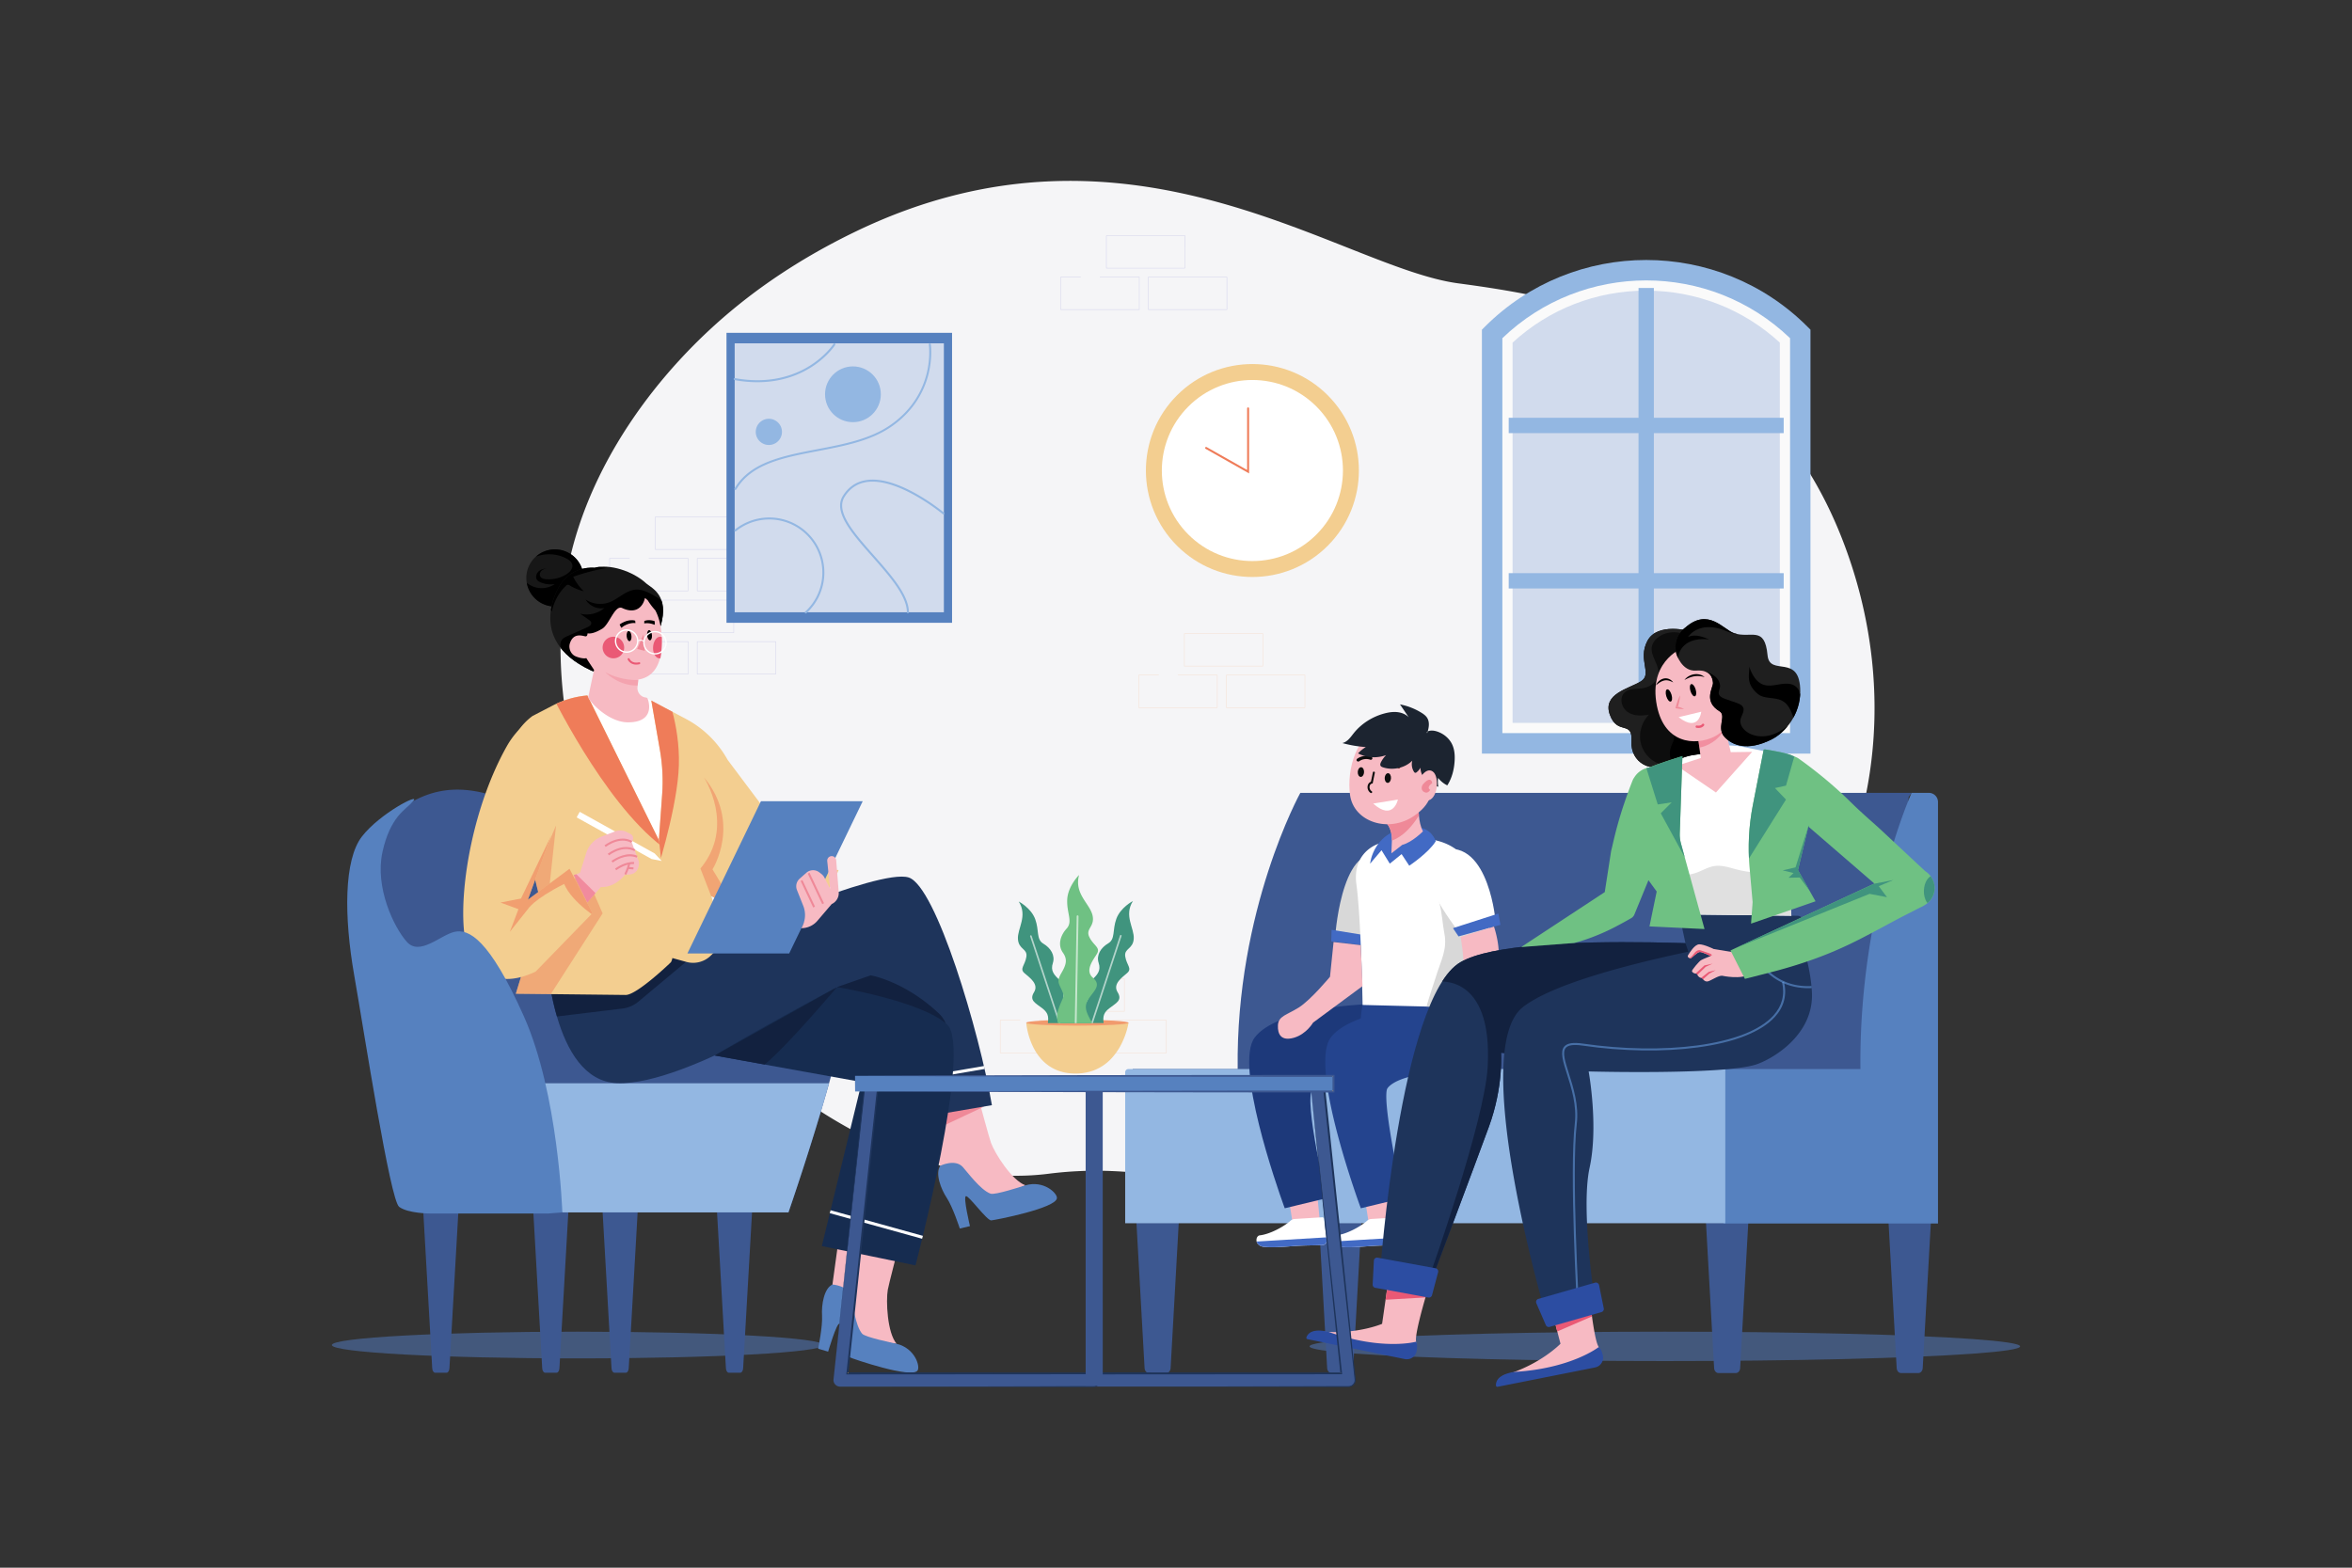 <?xml version="1.0" encoding="utf-8"?>
<svg xmlns="http://www.w3.org/2000/svg" viewBox="0 0 4680 3120">
  <rect x="0" y="0" width="4680" height="3120" fill="#333333" stroke="none"/>
  <defs>
    <clipPath id="a">
      <path d="M1012.77,1538.23l65.9,268.75-52.26,170.76,218.54,2.44c22.26.25,89.84-64.75,90.12-65.23,17.86-30.2-17.92-230.51-17.92-230.51l-148.4-300.37h0a185.4,185.4,0,0,0-68.89,20l-40.1,20.77A118.23,118.23,0,0,0,1012.77,1538.23Z" fill="none"/>
    </clipPath>
    <clipPath id="b">
      <path d="M1323.79,1409.06l40.92,21.69a204.57,204.57,0,0,1,83.13,81.63l107,142.69,91.61-114,86.63,36-64.45,154.51a251.3,251.3,0,0,1-41,67.12c-18.63,21.69-34.28,32.52-54.08,37.67-26.34,6.84-54.37,2-77.63-12.12l-80.46-40.71,26.53,90.61-27.32,27.33a50.26,50.26,0,0,1-48.93,12.91l-29.91-8.26L1311.15,1670l6.42-89.13a361,361,0,0,0-4.4-87.78l-17.17-98.8Z" fill="none"/>
    </clipPath>
    <clipPath id="c">
      <path d="M1048.72,1137.68a56.89,56.89,0,1,0,53.3-44.31A56.92,56.92,0,0,0,1048.72,1137.68Z" fill="none"/>
    </clipPath>
    <clipPath id="d">
      <path d="M1314.69,1245.36c17.11-60.2-17.07-74.51-28.64-84.06-27-25.19-74-39.49-103.11-31.28,0,0-41.63-5.49-67.84,33.12-4.16,6.13-73.9,116.62,73.16,176.47Z" fill="none"/>
    </clipPath>
    <clipPath id="e">
      <path d="M1092.41,1411l25,195.21-67.13,184.51,82.92-61.68,45.74,88.16-113.15,116.41c-100,47.64-138.31-31-142.9-84.45-7.8-90.78,20.21-248,85.33-363.81A171,171,0,0,1,1092.41,1411Z" fill="none"/>
    </clipPath>
    <clipPath id="f">
      <path d="M3572.65,1888.7s-545.66-44.16-666.58,26.22-160.15,620.25-160.15,620.25l101.61,15.25s86-228.54,115.16-308.18,24.18-147,24.18-147,390.44,45.34,518.07,9.86S3572.65,1888.7,3572.65,1888.7Z" fill="none"/>
    </clipPath>
    <clipPath id="g">
      <path d="M3577.61,1854.45l8.78-13.49a11.89,11.89,0,0,0-9.82-18.37l-220.4-2.81a11.89,11.89,0,0,0-11.48,15.49l9,41.76,5.73,17h0c-126.5,26.87-271.82,65.54-329.09,110.23-110.31,86.07,46.9,617.43,46.9,617.43l96.46-30.79s-28.83-184-10.73-266.88-1.87-191.63-1.87-191.63,262.14,7.08,331-13.18c29.12-8.57,118.39-56.7,113.21-145.73C3601.69,1911.44,3577.61,1854.45,3577.61,1854.45Z" fill="none"/>
    </clipPath>
    <clipPath id="h">
      <path d="M3471.9,1898.84l-61.71-10s-19.73-9.66-29.08-9.45-19.17,17-22.1,21.45,3.66,7,5.34,6.43,12.78-12.32,17.86-12.62,21.63,8.05,21.63,8.05-15.6,6.11-19.39,8.44-17.87,19-17.78,21.44,4,5.5,9.69,5.15c0,0,2.64,8.91,10.44,8.71,0,0,4.66,8.49,11.5,6.73s20.72-11.84,28.45-11.22c0,0,39,8.58,55.33-3.94Z" fill="none"/>
    </clipPath>
    <clipPath id="i">
      <path d="M3443.22,1891.66l28.71,56.54,28-7.11,21.07-5.38c41.63-10.63,82.62-23.59,122.22-40,.91-.4,1.9-.79,2.84-1.2,25.55-10.69,50.32-22.87,74.67-35.89l62.44-33.35,37.54-19.12a47.72,47.72,0,0,0,8.18-4.26c16.44-9.46,24-27.86,19.15-44.64-.12-.45-.24-.93-.39-1.38s-.4-1.09-.6-1.66-.51-1.24-.78-1.85c-.11-.23-.18-.47-.28-.67l-.89-1.92a38.61,38.61,0,0,0-14.3-16L3801,1706l-19-17.73-37.51-35c-10.18-9.5-20.7-18.65-31.11-28s-20.62-18.83-30.51-28.56l0,0a807.57,807.57,0,0,0-63.2-56.21c-13.47-10.77-27.4-21.45-41.58-31.41a38.57,38.57,0,0,0-5-2.49,42.66,42.66,0,0,0-6.28-2.44c-7.76-4.21-30.31-8.76-54.9-12.74l-2.5.35-21.49,110.08a448.26,448.26,0,0,0-6.59,125.41l6,68.15-3.12,42.79,128.32-44.44-35-62.09,20.75-86.68,131.36,113.46Z" fill="none"/>
    </clipPath>
    <clipPath id="j">
      <path d="M3362.92,1256.13s-65.07-18.55-85,19.5,11,65.77-13,80.45-76.85,24.66-61.62,66.48,45.55,10.14,43,52.51,39.63,66.73,80,43.43,60.39-13.17,93.77-25S3362.92,1256.13,3362.92,1256.13Z" fill="none"/>
    </clipPath>
    <clipPath id="k">
      <polygon fill="none" points="3375.31 1443.69 3384.26 1508.51 3336.57 1524.05 3414.4 1577.22 3486.38 1496.37 3443.89 1496.94 3424.09 1411.24 3375.31 1443.69"/>
    </clipPath>
    <clipPath id="l">
      <path d="M3353.28,1249.15s-26.23,16.77-17.67,52.06c0,0,10.55,35.59,39.21,33.4s32.77,14.15,33.66,24.24c.82,9.28-20.16,36.66,13,56.73,15,9.07-7.7,33.55,11.09,52.3,15,15,43.57,27.91,92,4,29-14.33,57.35-50.93,57.57-95.1.4-78.45-60.93-28.84-65-72.59-5.62-60.46-33.25-32.46-66.95-44.09C3429,1252.79,3399,1208.6,3353.28,1249.15Z" fill="none"/>
    </clipPath>
    <clipPath id="m">
      <path d="M3032.08,1877.66l161.08-102.18c7-45.07,12.65-81.77,12.65-81.77v0c1.16-4.65,2.29-9.31,3.36-14v0a803.28,803.28,0,0,1,22.42-80c5.4-16,11.19-32.15,17.53-47.82a32.69,32.69,0,0,1,2.79-4.63,42.61,42.61,0,0,1,29.65-19.75c18.48-7.48,44.7-16,66.09-22.73l-5.25,153.82a67.46,67.46,0,0,0,2.38,20.24L3391.66,1849l-109.54-5.28,14.36-69.43-16.38-22.52-25.48,74.69a60.59,60.59,0,0,1-29.11,34c-44.88,23.64-144.86,75.89-144.86,75.89Z" fill="none"/>
    </clipPath>
  </defs>
  <g data-name="9">
    <rect data-name="9" fill="#fff" height="3120" opacity="0" width="4680"/>
    <path d="M2901.79,563.94c-233.74-31.13-649.35-366.7-1196.52-104.43-83.41,40-162.78,88.52-234.81,146.38-164.46,132-304.81,325.89-342.62,536q-4.24,23.67-7,47.66c-36.48,312.55,111.67,654.78,328.33,873.31C1608,2223.13,1849.79,2366,2086.19,2336c357.2-45.29,507.73,189.4,1062.17-81.69,86.45-42.25,162.36-90.2,228.38-142.54a1035.09,1035.09,0,0,0,97.89-88.13c270.68-276.84,312.24-643.06,189.89-953.5C3503.67,661.84,3135.54,595.06,2901.79,563.94Z" fill="#f5f5f7"/>
    <g opacity=".3">
      <path d="M1460.06,1028.34H1303.85a.5.5,0,0,0-.5.5v64.61a.5.5,0,0,0,.5.5h156.21a.5.5,0,0,0,.5-.5v-64.61A.5.5,0,0,0,1460.06,1028.34Zm-.5,64.61H1304.35v-63.61h155.21Z" fill="#8888d3"/>
      <path d="M1543.62,1110.9H1387.4a.51.51,0,0,0-.5.5V1176a.5.5,0,0,0,.5.5h156.22a.5.5,0,0,0,.5-.5V1111.4A.5.5,0,0,0,1543.62,1110.9Zm-.5,64.62H1387.9V1111.9h155.22Z" fill="#8888d3"/>
      <path d="M1369.24,1110.9h-78a.5.5,0,0,0-.5.5.5.5,0,0,0,.5.5h77.55v63.62H1213.52V1111.9h38.87a.5.5,0,0,0,.5-.5.5.5,0,0,0-.5-.5H1213a.5.5,0,0,0-.5.5V1176a.5.5,0,0,0,.5.5h156.22a.5.5,0,0,0,.5-.5V1111.4A.5.5,0,0,0,1369.24,1110.9Z" fill="#8888d3"/>
    </g>
    <g opacity=".3">
      <path d="M2237.29,1947.54H2081.08a.5.5,0,0,0-.5.5v64.62a.5.5,0,0,0,.5.5h156.21a.5.5,0,0,0,.5-.5V1948A.5.5,0,0,0,2237.29,1947.54Zm-.5,64.62H2081.58v-63.62h155.21Z" fill="#f4b082"/>
      <path d="M2320.85,2030.11H2164.63a.5.5,0,0,0-.5.5v64.62a.51.51,0,0,0,.5.5h156.22a.5.5,0,0,0,.5-.5v-64.62A.5.5,0,0,0,2320.85,2030.11Zm-.5,64.62H2165.13v-63.62h155.22Z" fill="#f4b082"/>
      <path d="M2146.47,2030.11h-78a.5.5,0,0,0-.5.5.5.5,0,0,0,.5.5H2146v63.62H1990.75v-63.62h38.87a.51.51,0,0,0,.5-.5.5.5,0,0,0-.5-.5h-39.37a.5.5,0,0,0-.5.5v64.62a.5.5,0,0,0,.5.5h156.22a.5.5,0,0,0,.5-.5v-64.62A.5.5,0,0,0,2146.47,2030.11Z" fill="#f4b082"/>
    </g>
    <g opacity=".3">
      <path d="M2512.94,1260.56H2356.72a.5.5,0,0,0-.5.5v64.62a.5.5,0,0,0,.5.5h156.22a.5.5,0,0,0,.5-.5v-64.62A.5.5,0,0,0,2512.94,1260.56Zm-.5,64.62H2357.22v-63.62h155.22Z" fill="#f4b082"/>
      <path d="M2596.5,1343.13H2440.28a.5.5,0,0,0-.5.5v64.62a.51.51,0,0,0,.5.5H2596.5a.5.5,0,0,0,.5-.5v-64.62A.5.5,0,0,0,2596.5,1343.13Zm-.5,64.62H2440.78v-63.62H2596Z" fill="#f4b082"/>
      <path d="M2422.12,1343.13h-78.06a.5.5,0,0,0-.5.5.51.51,0,0,0,.5.5h77.56v63.62H2266.4v-63.62h38.87a.51.51,0,0,0,.5-.5.5.5,0,0,0-.5-.5H2265.9a.5.5,0,0,0-.5.5v64.62a.5.5,0,0,0,.5.5h156.22a.51.51,0,0,0,.5-.5v-64.62A.5.5,0,0,0,2422.12,1343.13Z" fill="#f4b082"/>
    </g>
    <g opacity=".3">
      <path d="M1460.06,1193.86H1303.85a.5.5,0,0,0-.5.5V1259a.5.5,0,0,0,.5.5h156.21a.5.5,0,0,0,.5-.5v-64.61A.5.5,0,0,0,1460.06,1193.86Zm-.5,64.61H1304.35v-63.61h155.21Z" fill="#8888d3"/>
      <path d="M1543.62,1276.42H1387.4a.51.51,0,0,0-.5.5v64.62a.5.5,0,0,0,.5.5h156.22a.5.5,0,0,0,.5-.5v-64.62A.5.5,0,0,0,1543.62,1276.42Zm-.5,64.62H1387.9v-63.62h155.22Z" fill="#8888d3"/>
      <path d="M1369.24,1276.42H1213a.5.5,0,0,0-.5.5v64.62a.5.5,0,0,0,.5.5h54.46a.5.5,0,0,0,.5-.5.51.51,0,0,0-.5-.5h-54v-63.62h155.22V1341h-75.4a.5.5,0,0,0-.5.5.5.5,0,0,0,.5.5h75.9a.5.5,0,0,0,.5-.5v-64.62A.5.5,0,0,0,1369.24,1276.42Z" fill="#8888d3"/>
    </g>
    <g opacity=".3">
      <path d="M2357.76,468.47H2201.54a.5.5,0,0,0-.5.5v64.62a.5.5,0,0,0,.5.5h156.22a.5.5,0,0,0,.5-.5V469A.5.5,0,0,0,2357.76,468.47Zm-.5,64.62H2202V469.47h155.22Z" fill="#8888d3"/>
      <path d="M2441.32,551H2285.1a.5.5,0,0,0-.5.5v64.62a.5.5,0,0,0,.5.5h156.22a.5.5,0,0,0,.5-.5V551.54A.5.5,0,0,0,2441.32,551Zm-.5,64.62H2285.6V552h155.22Z" fill="#8888d3"/>
      <path d="M2266.93,551h-78a.5.5,0,0,0,0,1h77.55v63.62H2111.22V552h38.86a.5.5,0,0,0,0-1h-39.36a.5.5,0,0,0-.5.5v64.62a.5.5,0,0,0,.5.5h156.21a.5.5,0,0,0,.5-.5V551.54A.5.5,0,0,0,2266.93,551Z" fill="#8888d3"/>
    </g>
    <g opacity=".3">
      <path d="M3070.63,1800.94H2914.41a.5.5,0,0,0-.5.5v64.61a.5.5,0,0,0,.5.5h156.22a.5.5,0,0,0,.5-.5v-64.61A.5.5,0,0,0,3070.63,1800.94Zm-.5,64.61H2914.91v-63.61h155.22Z" fill="#f4b082"/>
      <path d="M3154.19,1883.5H2998a.5.5,0,0,0-.5.5v64.62a.5.5,0,0,0,.5.5h156.22a.5.5,0,0,0,.5-.5V1884A.51.51,0,0,0,3154.19,1883.5Zm-.5,64.62H2998.47V1884.5h155.22Z" fill="#f4b082"/>
      <path d="M2979.8,1883.5h-78.05a.5.5,0,0,0-.5.5.5.5,0,0,0,.5.5h77.55v63.62H2824.09V1884.5H2863a.5.5,0,0,0,.5-.5.5.5,0,0,0-.5-.5h-39.36a.5.5,0,0,0-.5.5v64.62a.5.5,0,0,0,.5.5H2979.8a.5.5,0,0,0,.5-.5V1884A.5.5,0,0,0,2979.8,1883.5Z" fill="#f4b082"/>
    </g>
    <circle cx="2492.01" cy="936.42" fill="#f3ce90" r="211.91" transform="rotate(-45 2492.01 936.426)"/>
    <circle cx="2492.01" cy="936.42" fill="#fff" r="180.18" transform="rotate(-45 2492.01 936.426)"/>
    <path d="M2483.51,810.82a2,2,0,0,0-2,2V935.35L2401,889.8a2,2,0,1,0-2,3.48l86.45,48.93V812.82A2,2,0,0,0,2483.51,810.82Z" fill="#ef7c59"/>
    <polygon fill="#d1dbed" points="3186.8 537.75 2969.06 664.42 2969.06 1479.41 3575.93 1479.41 3575.93 658.42 3354.57 537.75 3186.8 537.75"/>
    <path d="M3275.61,537.75h0c-112.68,0-219.34,42.86-300.31,120.67l-6.24,6v815h613.11v-815l-6.24-6C3495,580.6,3388.3,537.75,3275.61,537.75Zm265.89,901H3009.73V681.87c72.55-66.78,166.63-103.45,265.88-103.45S3469,615.09,3541.5,681.87Z" fill="#fafafa"/>
    <polygon fill="#93b7e2" points="3290.87 573.15 3260.36 573.15 3260.36 831.49 3002.02 831.49 3002.02 861.99 3260.36 861.99 3260.36 1140.67 3002.02 1140.67 3002.02 1171.17 3260.36 1171.17 3260.36 1443.63 3290.87 1443.63 3290.87 1171.17 3549.2 1171.17 3549.2 1140.67 3290.87 1140.67 3290.87 861.99 3549.2 861.99 3549.2 831.49 3290.87 831.49 3290.87 573.15"/>
    <path d="M2954.68,650.16l-6,6v843.63h653.79V656.12l-6-6C3419.58,473.21,3131.64,473.21,2954.68,650.16Zm607.16,808.91H2989.39v-786c159.55-153.33,412.89-153.33,572.45,0Z" fill="#93b7e2"/>
    <ellipse cx="1149.37" cy="2676.88" fill="#43587c" rx="489.01" ry="26.58"/>
    <ellipse cx="3312.7" cy="2679.54" fill="#43587c" rx="706.94" ry="29.23"/>
    <rect fill="#5681bf" height="577.1" width="448.82" x="1445.58" y="662.38"/>
    <rect fill="#d1dbed" height="535.24" width="416.27" x="1461.86" y="683.31"/>
    <path d="M1849.87,683.53a2,2,0,0,0-1.68,2.28c0,.24,3.63,24.92-4.21,57-7.22,29.53-25.91,71.56-74,104.16-40.17,27.26-92.71,37.3-143.53,47-68.73,13.14-133.64,25.54-164.76,78a2,2,0,1,0,3.44,2c30.2-51,94.26-63.2,162.07-76.16,51.22-9.79,104.18-19.91,145-47.63,49.16-33.36,68.27-76.43,75.64-106.68,8-32.8,4.39-57.34,4.24-58.37A2,2,0,0,0,1849.87,683.53Z" fill="#93b7e2"/>
    <path d="M1825.32,984c-40.75-23.27-75.17-32.83-102.33-28.42-19.59,3.17-35.07,13.77-46,31.5-19.74,31.95,18.48,75.24,59,121.06,33.69,38.16,68.53,77.61,68.53,110.34a2,2,0,0,0,4,0c0-34.24-35.35-74.27-69.53-113-39.46-44.68-76.73-86.88-58.55-116.31,10.31-16.69,24.86-26.67,43.25-29.66,62.73-10.17,151.28,63,152.17,63.77a2,2,0,0,0,2.56-3.07A410.6,410.6,0,0,0,1825.32,984Z" fill="#93b7e2"/>
    <path d="M1661.25,683.82a2,2,0,0,0-2.76.6c-.15.24-15.26,23.4-46.88,43.32-29.23,18.41-78.89,37.65-149.48,24.73a2,2,0,0,0-.72,3.94,253.52,253.52,0,0,0,45.64,4.27c48.12,0,83.63-15,106.69-29.56,32.37-20.39,47.49-43.56,48.12-44.53A2,2,0,0,0,1661.25,683.82Z" fill="#93b7e2"/>
    <circle cx="1697.16" cy="784.71" fill="#93b7e2" r="55.49"/>
    <path d="M1529.87,833.47a26.06,26.06,0,1,0,26.06,26.06A26.06,26.06,0,0,0,1529.87,833.47Z" fill="#93b7e2"/>
    <path d="M1530.71,1029.87a109.83,109.83,0,0,0-68.68,24.18,2,2,0,1,0,2.51,3.11A105.61,105.61,0,0,1,1602,1217.39a2,2,0,0,0,1.36,3.48,2,2,0,0,0,1.35-.53,109.61,109.61,0,0,0-74-190.47Z" fill="#93b7e2"/>
    <path d="M2587.38,1577.94s-128.69,232.68-124.66,549.67H2253.88l7.06,299.45,390.78,8V2129.4H3749.5L3797.86,1586l5.82-8H2587.38Z" fill="#3d5891"/>
    <path d="M3410.74,2722.68c.24,5.62,4.1,10,8.78,10h34.25c4.68,0,8.53-4.39,8.78-10l16.54-295.62H3394.2Z" fill="#3d5891"/>
    <path d="M2277.48,2722.68c.25,5.62,4.1,10,8.78,10h34.26c4.67,0,8.53-4.39,8.77-10l16.54-295.62h-84.89Z" fill="#3d5891"/>
    <path d="M3774,2722.68c.25,5.62,4.1,10,8.78,10h34.26c4.67,0,8.53-4.39,8.77-10l16.55-295.62h-84.9Z" fill="#3d5891"/>
    <path d="M2640.76,2722.68c.24,5.62,4.1,10,8.77,10h34.26c4.67,0,8.53-4.39,8.78-10l16.54-295.62h-84.9Z" fill="#3d5891"/>
    <path d="M3838.25,1577.94h-34.57s-105.07,232.68-101.78,549.67H3429.38V2435h426.84V1596.39A18.22,18.22,0,0,0,3838.25,1577.94Z" fill="#5681bf"/>
    <path d="M2238.87,2134v300.45H3433V2127.61H2245.29A6.42,6.42,0,0,0,2238.87,2134Z" fill="#93b7e2"/>
    <path d="M1078.86,2722.72c.16,5.2,2.72,9.28,5.81,9.28h22.69c3.1,0,5.65-4.08,5.81-9.28l18-315.59h-70.27Z" fill="#3d5891"/>
    <path d="M860,2722.72c.16,5.2,2.71,9.28,5.81,9.28h22.69c3.09,0,5.65-4.08,5.81-9.28l18-315.59H842Z" fill="#3d5891"/>
    <path d="M1216.76,2722.72c.16,5.2,2.72,9.28,5.82,9.28h22.68c3.1,0,5.65-4.08,5.81-9.28l18-315.59h-70.28Z" fill="#3d5891"/>
    <path d="M1444.41,2722.72c.16,5.2,2.72,9.28,5.81,9.28h22.69c3.1,0,5.65-4.08,5.81-9.28l18-315.59h-70.28Z" fill="#3d5891"/>
    <path d="M1683.89,1830.35c-43.46-33.09-158.5,24.26-245.42,39.7s-104.84-2.2-163.63-55.14S1164.91,1676,1065.2,1620.8s-173.85-64-242.9-26.46c0,0-69,50.74-74.12,136.77s23,194.08,58.79,253.65c9.73,16.17,37.23,55.2,72.09,103.45,15.33,21.21,32.08,44.19,49.38,67.77,86.69,118.34,187.12,252.44,190.34,256.79l.11.11h450a.23.23,0,0,1,0-.09c1.39-4,45.69-132,80.75-256.81.35-1.19.67-2.4,1-3.59,5.79-20.75,11.73-42.36,17.44-64.18C1697.51,1975.61,1720.32,1858.08,1683.89,1830.35Z" fill="#3d5891"/>
    <path d="M1118.78,2412.77l.11.11h450a.23.23,0,0,1,0-.09c1.39-4,45.69-132,80.75-256.81H879.06C971,2256.64,1114.34,2408.07,1118.78,2412.77Z" fill="#93b7e2"/>
    <path d="M1182.16,1387.52c-208.1,50.7,78.49,447.58,78.49,447.58l90,2.79,14.8-168.16-66-271.88S1269.77,1366.17,1182.16,1387.52Z" fill="#fff"/>
    <path d="M1971.88,2274.41c-7.5-20.81-67.89-249.87-67.89-249.87l-135,42.37,102,253.11,77.55,77.44,91.92-38.45C2013.35,2349.34,1979.37,2295.21,1971.88,2274.41Z" fill="#f7bac3"/>
    <polygon fill="#ef8998" points="1847.35 2254.45 1958.68 2202.02 1827.12 2204.27 1847.35 2254.45"/>
    <path d="M2040.55,2359c-7.13,2.08-60.79,19.83-69.53,16.65-20.24-7.37-46.18-43.21-55.43-53.25-15.27-16.57-44.51-2.39-44.51-2.39-10.85,15,1,46.2,12.84,64.07s25.89,60.95,25.89,60.95l20.18-4.84s-13.92-58.14-8-59.57,41.86,49,50.45,48.18,128.87-24.1,130.62-44.29C2103.94,2374.49,2076.56,2348.5,2040.55,2359Z" fill="#5681bf"/>
    <path d="M1831.68,2316.3l-138.18-30.25-37.12,270.38,28.86,105.73,98.88,12.27c-18.81-21.9-21.42-85.76-17.59-107.54S1831.68,2316.3,1831.68,2316.3Z" fill="#f7bac3"/>
    <polygon fill="#ef8998" points="1669.59 2460.24 1794.13 2457.8 1679.47 2388.25 1669.59 2460.24"/>
    <path d="M1784.12,2674.43c-7.22-1.74-62.61-13-68.62-20.07-13.91-16.45-18.63-60.45-21.67-73.76-5-21.95-37.45-24.17-37.45-24.17-16.87,7.65-22.05,40.61-20.67,62s-7.79,65.75-7.79,65.75l19.92,5.83s16.78-57.39,22.64-55.67,12,63.29,19.87,66.86,123.82,43.08,135.37,26.43C1831.45,2719.34,1820.59,2683.19,1784.12,2674.43Z" fill="#5681bf"/>
    <path d="M1807.75,1746.25c-60-18-372.11,120-400.4,132.6-1.36.64-2.06.94-2.06.94s-30.5-31.12-43.2-55.43l-278,30.64s.67,87.4,24.09,168c19.62,67.45,55.15,130.1,119.62,132.68,141.41,5.71,437.7-191.17,437.7-191.17l132.44,265,175.77-30C1948.93,2054,1862.37,1762.59,1807.75,1746.25Z" fill="#1e345b"/>
    <path d="M1362.09,1824.36l-278,30.64s.67,87.4,24.09,168l130.22-15.78a61.5,61.5,0,0,0,32-13.86l136.92-114.46c-1.36.64-2.06.94-2.06.94S1374.79,1848.67,1362.09,1824.36Z" fill="#12213f"/>
    <path d="M1868.82,2017.62c-68.74-65.18-136.33-76.5-136.33-76.5l-67,23.34,132.43,265L1878.7,2084A54.86,54.86,0,0,0,1868.82,2017.62Z" fill="#12213f"/>
    <rect fill="#fff" height="6" transform="rotate(-9.67 1860.5 2141.382)" width="199.07" x="1760.81" y="2138.23"/>
    <path d="M1665.52,1964.46c-175,93.47-243.62,136.2-243.62,136.2l292.88,52.84-79.51,326.4,186.4,38.45s113.53-432.56,63-479.28S1665.52,1964.46,1665.52,1964.46Z" fill="#162c50"/>
    <path d="M1521.37,2118.61c44.52-36,144.15-154.15,144.15-154.15l-243.62,136.2Z" fill="#12213f"/>
    <rect fill="#fff" height="190.64" transform="rotate(-74.51 1743.683 2437.058)" width="6" x="1740.76" y="2341.76"/>
    <path d="M1168.75,1384.07h0a185.4,185.4,0,0,0-68.89,20l-40.1,20.77a118.23,118.23,0,0,0-47,113.36l65.9,268.75-52.26,170.76,218.53,2.44c22.27.25,89.85-64.75,90.13-65.23,17.86-30.2-17.92-230.51-17.92-230.51Z" fill="#f3ce90"/>
    <g clip-path="url(#a)">
      <path d="M1092.88,1372.47s106.21,222.14,224.27,312c111.6,84.9-109.37-328.91-109.37-328.91Z" fill="#ef7c59"/>
      <polygon fill="#ef7c59" opacity=".45" points="1092.88 1768.11 1106.4 1642.8 985.6 1927.76 977.79 2000.02 1072.06 2015.72 1199.09 1817.86 1165.34 1740.23 1092.88 1768.11"/>
    </g>
    <path d="M1595,1644.78l-40.08,10.29-107-142.69a204.57,204.57,0,0,0-83.13-81.63l-40.92-21.69L1296,1394.32l17.17,98.8a361,361,0,0,1,4.4,87.78l-6.42,89.13,24.72,236.11,29.91,8.26a50.26,50.26,0,0,0,48.93-12.91l27.32-27.33-26.53-90.61,80.46,40.71c23.26,14.16,51.29,19,77.63,12.12,19.8-5.15,35.45-16,54.08-37.67a251.3,251.3,0,0,0,41-67.12l-53.8-3.3Z" fill="#f3ce90"/>
    <g clip-path="url(#b)">
      <path d="M1400.51,1546.87s63.84,96.92-6.79,181.61l21.37,55,64.07,48.26-61.45-101.56S1476.32,1637.5,1400.51,1546.87Z" fill="#ef7c59" opacity=".49"/>
      <path d="M1260.69,1382.84l11.94,65.72,31.58,295.28s38.92-119.63,45.75-205-23.56-158.59-23.56-158.59Z" fill="#ef7c59"/>
    </g>
    <path d="M1102,1093.37a56.89,56.89,0,1,0,57.68,69.37A57,57,0,0,0,1102,1093.37Z" fill="#171717"/>
    <g clip-path="url(#c)">
      <path d="M1090.51,1131.27c1.7-.06,3.4-.08,5.08-.09C1093.91,1131.18,1092.21,1131.18,1090.51,1131.27Z" fill="#541d14"/>
      <path d="M1147.6,1091.77c-24.3-13.73-53.72-17.21-81.11-11.9l-14.75,35.57c22.1-15.07,52.79-16.44,76.15-3.39,4.74,2.64,9.5,6.29,10.76,11.57,1.86,7.83-4.8,15.09-11.64,19.35a66.45,66.45,0,0,1-40.45,9.75c-4.39-.37-9.3-1.55-11.49-5.38-2.64-4.61.39-10.8,5-13.45a23.06,23.06,0,0,1,10.44-2.62c-5.85.23-11.7,1-16.56,4.16-6.27,4-9.68,13.43-4.89,19.14a16.71,16.71,0,0,0,6.32,4.24,51.4,51.4,0,0,0,28.48,3.57,45.91,45.91,0,0,1-69.93-24c-5.12,10.57-3.39,23.58,2.46,33.76s15.31,17.85,25.48,23.72c35.18,20.35,81.23,20.38,116.44.06,4.29-2.48,8.49-5.29,11.57-9.18,6.36-8,6.82-19.3,5.15-29.41C1190.48,1129.84,1171.89,1105.49,1147.6,1091.77Z"/>
    </g>
    <path d="M1286.05,1161.3c-27-25.19-74-39.49-103.11-31.28,0,0-41.63-5.49-67.84,33.12-4.16,6.13-73.9,116.62,73.16,176.47l126.43-94.25C1331.8,1185.16,1297.62,1170.85,1286.05,1161.3Z" fill="#171717"/>
    <g clip-path="url(#d)">
      <path d="M1303,1186.27c-11.76-6.73-24.42-13.67-37.93-12.77-19.68,1.3-34.39,18.5-52.91,25.28a53,53,0,0,1-46.93-5.66c7.23,12.66,23,19.84,37.27,17a54.38,54.38,0,0,1-48.18,11.18l17,12c2.44,1.72,5.11,3.86,5.24,6.84.17,3.89-4,6.37-7.54,8l-39.66,17.68c-3.89,1.74-7.92,3.57-10.68,6.82-6.11,7.17-3.73,18.33,1.08,26.43,10,16.82,28.15,27.28,46.82,33.13a130.27,130.27,0,0,0,41.84,6.08c33.89-.83,66.28-16.28,92.13-38.21s45.75-50,63.07-79.16L1319.53,1200C1315.87,1193.76,1309.28,1189.87,1303,1186.27Z"/>
      <path d="M1154.77,1128.92l-24.36,4.74a55.31,55.31,0,0,0-32.32,83.58,97.61,97.61,0,0,1,27.68-51.06c1.16-1.12,2.49-2.28,4.09-2.36a7.4,7.4,0,0,1,3.89,1.42,102.16,102.16,0,0,0,27.9,11.48,101,101,0,0,1-21.09-28.91,425,425,0,0,1,67.61-17.6A202.76,202.76,0,0,0,1154.77,1128.92Z"/>
    </g>
    <path d="M1316.22,1261.34c-1.51-19.72-6.06-34.95-12.31-46.71a135.18,135.18,0,0,1-15.05-19.88,69.18,69.18,0,0,0-5.6-4.71c-3.37,16.8-17.76,33.13-45.13,20.09-14.73-7-25.64,32.72-39.79,41.11-13.36,8-22.5,10.33-29.11,9.24-.2,1-.41,2-.61,3.1a3.45,3.45,0,0,1-4.11,2.82c-8-1.74-23.83-6.54-30.55,13.94-3.38,10.35,2.35,21.88,11,25.68,6.73,3,16.86,5.35,21.71,3.75,2.43,4.12,15.37,23.4,15.37,23.4l-11.57,54.29c-1.07,4.33,37.61,50.11,79.11,50.13,47.8,0,44.47-32.18,39.28-46.64a4.27,4.27,0,0,0-3.6-2.79,18.72,18.72,0,0,1-16.77-20.71l1.66-14.94c11-2,34.18-7.88,43.14-42.57,2.81-10.84,4.2-24.57,3.38-42C1316.51,1265.79,1316.38,1263.61,1316.22,1261.34Z" fill="#f7bac3"/>
    <path d="M1225.94,1267.91a21.48,21.48,0,1,0,14.07,29.95A21.67,21.67,0,0,0,1225.94,1267.91Z" fill="#ea5975"/>
    <path d="M1300.61,1281.05c-3,11.08.16,23.48,7,27.73a8.73,8.73,0,0,0,6.5,1.2c2-10.88,3.06-24.62,2.84-42C1310.47,1265.22,1303.36,1270.73,1300.61,1281.05Z" fill="#ea5975"/>
    <path d="M1250.71,1255.87c-2.64.26-4.33,5-3.78,10.56s3.14,9.86,5.78,9.6,4.33-5,3.78-10.55S1253.34,1255.61,1250.71,1255.87Z"/>
    <path d="M1291.44,1254.13c-2.63.26-4.32,5-3.77,10.55s3.14,9.87,5.78,9.61,4.33-5,3.78-10.56S1294.08,1253.87,1291.44,1254.13Z"/>
    <path d="M1232.89,1242.88l3.22,6.6c14.73-11.85,28.29-9.36,28.29-9.36l-.55-4.88C1248.41,1230.83,1232.89,1242.88,1232.89,1242.88Z"/>
    <path d="M1282.08,1235.85l-.18,4.91s8.95-2.2,20.69,2.76a26,26,0,0,0-.06-7.38C1296.67,1234.29,1289.26,1233.2,1282.08,1235.85Z"/>
    <polygon fill="#ef8998" points="1267.89 1291.57 1282.97 1295.33 1280.22 1262.9 1267.89 1291.57"/>
    <path d="M1271.5,1318.06c-14.32,3.22-18.6-6.51-18.79-7a2,2,0,0,0-3.7,1.51,16.71,16.71,0,0,0,5.06,6.28,19.1,19.1,0,0,0,11.94,3.82,29.27,29.27,0,0,0,6.37-.75,2,2,0,0,0-.88-3.91Z" fill="#ea5975"/>
    <path d="M1248.5,1252.47a23.37,23.37,0,1,0,21.73,24.9A23.4,23.4,0,0,0,1248.5,1252.47Zm19.09,24.72a20.72,20.72,0,1,1-19.27-22.08A20.74,20.74,0,0,1,1267.59,1277.19Z" fill="#fff"/>
    <path d="M1304.94,1255.86a23.37,23.37,0,1,0,21.73,24.9A23.4,23.4,0,0,0,1304.94,1255.86Zm19.09,24.73a20.72,20.72,0,1,1-19.27-22.08A20.74,20.74,0,0,1,1324,1280.59Z" fill="#fff"/>
    <path d="M1281.91,1275.63a11.52,11.52,0,0,0-12.05-1.41c-1.16.53-.28,2.31.89,1.78a9.54,9.54,0,0,1,10,1.27C1281.8,1278.07,1282.91,1276.42,1281.91,1275.63Z" fill="#fff"/>
    <path d="M1204,1337.57c23.69,22,47.28,27.08,64.8,26.73l1.23-11A132.77,132.77,0,0,1,1204,1337.57Z" fill="#ef8998" opacity=".48"/>
    <polygon fill="#5681bf" points="1367.83 1897.53 1570.33 1897.53 1716.6 1594.62 1514.11 1594.62 1367.83 1897.53"/>
    <path d="M1663.85,1712.07a8.94,8.94,0,0,0-12.81-7.34h0a9,9,0,0,0-5,9l5.69,54.94-11.29-22.13a21,21,0,0,0-5.94-7.12l-4.39-3.37a20.18,20.18,0,0,0-25.62.9l-13.33,11.78a20.19,20.19,0,0,0-5.38,22.57l12.55,31.52a49.24,49.24,0,0,1-1.41,39.65l-2.3,4.78a41.87,41.87,0,0,0,31.86-14.7l28.41-33.29a24,24,0,0,0,14-23.77Z" fill="#f7bac3"/>
    <rect fill="#ef8998" height="67.31" transform="rotate(-25.36 1623.497 1768.156)" width="4" x="1621.44" y="1734.45"/>
    <rect fill="#ef8998" height="58.34" transform="rotate(-25.33 1607.496 1778.872)" width="4" x="1605.44" y="1749.66"/>
    <path d="M1050.33,1790.73l67.13-184.51-25-195.21a171,171,0,0,0-84.14,74.35c-65.12,115.78-93.13,273-85.33,363.81,4.59,53.49,42.87,132.09,142.9,84.45L1179,1817.21l-45.74-88.16Z" fill="#f3ce90"/>
    <g clip-path="url(#e)">
      <path d="M1036.69,1788.24l-40.82,8,35.76,13.2-17.13,45,35.83-45s10.47-19,72.26-50.28c15.16,37.32,72.57,72.59,72.57,72.59L1122.59,1609Z" fill="#ef7c59" opacity=".57"/>
    </g>
    <polygon fill="#fff" points="1153.52 1615.67 1147.41 1626.75 1296.55 1709.61 1316.75 1713.53 1302.66 1698.53 1153.52 1615.67"/>
    <path d="M1256.78,1675.62,1258,1674a9.46,9.46,0,0,0-3.23-14.06l-7.41-3.84a29,29,0,0,0-23.77-1.33l-26.34,10.1a51.8,51.8,0,0,0-30.84,32.86L1154,1737.24l-12.18,4.51,26.75,54.49,27-30.86c29.66,1.3,48.61-25.15,48.61-25.15,30.86,3.78,27-25.57,27-25.57Z" fill="#f7bac3"/>
    <path d="M1202.85,1682.21l2.28,3.29c31.11-21.57,49.71-8.81,50.48-8.26L1258,1674C1257.09,1673.38,1236.43,1658.93,1202.85,1682.21Z" fill="#ef8998"/>
    <path d="M1209.35,1699l2.28,3.28c31.11-21.56,49.71-8.81,50.49-8.25l2.34-3.24C1263.6,1690.12,1242.93,1675.68,1209.35,1699Z" fill="#ef8998"/>
    <path d="M1216.81,1713.33l2.28,3.29c24.55-17,41.55-12.48,47.72-9.74l1.63-3.65C1248.07,1694.16,1225.55,1707.28,1216.81,1713.33Z" fill="#ef8998"/>
    <path d="M1223.85,1728.67l2.28,3.29c12.43-8.62,24.36-12.82,35.44-12.41l.14-4C1249.74,1715.15,1237,1719.55,1223.85,1728.67Z" fill="#ef8998"/>
    <path d="M1242.38,1739.36l3.6,1.74c.25-.53,6.28-13.08,8.21-22.45l-3.92-.8C1248.45,1726.72,1242.44,1739.24,1242.38,1739.36Z" fill="#ef8998"/>
    <rect fill="#ef8998" height="10.95" transform="rotate(-85.35 1254.99 1727.846)" width="4" x="1252.99" y="1722.37"/>
    <polygon fill="#ea5975" opacity=".48" points="1141.34 1741.41 1168.61 1796.24 1184.93 1777.57 1146.87 1739.89 1141.34 1741.41"/>
    <path d="M904.12,1854.62c-28.12,6.61-69,48.52-94.6,19.85S745.61,1766.39,761,1695.81s46-83.82,61.36-101.47-66.47,24.27-102.27,70.59-35.79,158.81-15.34,275.71,71.59,448,89.48,461.23,61.36,13.23,61.36,13.23h235.22l28.12-2.2s-7.67-236.25-76.7-390.65S932.24,1848,904.12,1854.62Z" fill="#5681bf"/>
    <g data-name="&lt;Group&gt;">
      <path d="M2763,1711c-90.39-58.37-105.69,147.19-105.69,147.19l79,12.26S2819.28,1747.32,2763,1711Z" fill="#d8d8d8"/>
      <polygon fill="#426ac4" points="2648.85 1873.55 2735.84 1883.89 2744.36 1865.81 2649.62 1850.49 2648.85 1873.55"/>
      <polygon fill="#f7bac3" points="2618.79 2354.23 2561.86 2369.86 2568.28 2410.01 2574.15 2447.08 2627.88 2447.08 2623.22 2399.66 2618.79 2354.23"/>
      <path d="M2711.31,1999.05s-170.26,7.15-214.66,65.72c-40.82,53.85,43.85,295.82,57.78,334.65l1.94,5.26,83.65-20.17s-46-191.94-28.71-216.77c14.59-20.9,83.82-25.26,181.34-30.17,18.17-.9,37.37-1.81,57.36-2.84C2977.15,2128.06,2711.31,1999.05,2711.31,1999.05Z" fill="#1d397a"/>
      <polygon fill="#f7bac3" points="2770.22 2354.23 2713.28 2369.86 2719.7 2410.01 2725.58 2447.08 2779.3 2447.08 2774.64 2399.66 2770.22 2354.23"/>
      <path d="M2791.51,2462.58l-4.55-36.83v-.06a3.48,3.48,0,0,0-3.81-3.06l-54.51,3.4a13.73,13.73,0,0,0-8.19,3.33c-13,11.6-40.59,26.89-61.39,29.24-4.7.52-7.59,6.53-6.16,12.29,1.26,5,5.79,9.77,15.21,10.68,20.31,1.95,49.36-1.17,64.08-2,24-1.32,33.11-.8,52.16-1.66a8.57,8.57,0,0,0,7.94-9.11Z" fill="#fff"/>
      <path d="M2791.51,2462.58l-138.61,8.31c1.26,5,5.79,9.77,15.21,10.68,20.31,1.95,49.36-1.17,64.08-2,24-1.32,33.11-.8,52.16-1.66a8.57,8.57,0,0,0,7.94-9.11Z" fill="#426ac4"/>
      <path d="M2639.08,2462.58l-4.56-36.83v-.06a3.48,3.48,0,0,0-3.81-3.06l-54.51,3.4a13.75,13.75,0,0,0-8.19,3.33c-13,11.6-40.59,26.89-61.38,29.24-4.7.52-7.59,6.53-6.16,12.29,1.26,5,5.78,9.77,15.21,10.68,20.31,1.95,49.35-1.17,64.07-2,24-1.32,33.12-.8,52.17-1.66a8.57,8.57,0,0,0,7.93-9.11Z" fill="#fff"/>
      <path d="M2639.08,2462.58l-138.61,8.31c1.26,5,5.78,9.77,15.21,10.68,20.31,1.95,49.35-1.17,64.07-2,24-1.32,33.12-.8,52.17-1.66a8.57,8.57,0,0,0,7.93-9.11Z" fill="#426ac4"/>
      <path d="M2839.63,1987.89l-128.35,11.63a250.9,250.9,0,0,0-3.64,27.5c-25.32,9.25-47.26,21.54-59.58,37.75-44.42,58.58,59.7,339.92,59.7,339.92l83.67-20.19s-40.25-181.23-31.83-216c1.78-7.28,25.93-30.19,104.41-33.4v0c2.09,0,4.18.06,6.33.06,84.73,0,108.65-44.86,112.4-87,3.35-37.26-9.08-72.35-9.08-72.35Z" fill="#24448e"/>
      <path d="M2839.63,1987.89c34.92,36.5,84.45,58.84,135,60.24,2.69.09,5.41.09,8.13,0,3.35-37.26-9.08-72.35-9.08-72.35Z" fill="#fff" opacity=".5"/>
      <path d="M2939.48,1748.35c-11.65-25.19-27.41-55.69-65.45-70.62a119.73,119.73,0,0,0-20.05-5.87c-26.8-5.57-62.29-4.59-110.15,7.12,0,0-54,15.2-44.79,81.77,2.59,18.69,4.67,45.78,6.37,75.06,1.26,22.21,2.32,45.67,3.15,67.69,2,52.34,2.72,96.55,2.72,96.55l127.12,3.17,150.7,3.76s-17.6-129.15-35-207.62C2949.08,1776.67,2944.07,1758.22,2939.48,1748.35Z" fill="#fff"/>
      <path d="M2939.48,1748.35c-11.65-25.19-3-32.37-41.07-47.3-6.08-2.4-8.19-2.59-15.49-4.08-13.15,40.85-31.17,60-18.75,101.08,4.91,16.18,6.45,42.92,9.78,59.51,6.32,31.7-6.86,54.07-16.37,85-6.24,20.23-13.6,40.26-19.18,60.68l150.7,3.76s-17.6-129.15-35-207.62C2949.08,1776.67,2944.07,1758.22,2939.48,1748.35Z" fill="#d8d8d8"/>
      <path d="M2815.09,1646.33c-82.43,1.63-88.84,72.52-88.84,72.52l22.7-26.71,16.47,26.71,23.48-19,15.22,23.09s38.3-25.38,52.74-48.71C2856.86,1674.26,2848.88,1645.66,2815.09,1646.33Z" fill="#426ac4"/>
      <path d="M2824.14,1574.44s-114.14,40.09-80.18,53.3c24.65,9.53,26,36.53,25.7,45.16,0,2-.19,3.12-.19,3.12l-.89,22.29,21.57-16.84c19.75-5,41.22-26.87,41.22-26.87-4.61-8.78-7-20-8-31.48C2821,1599.25,2824.14,1574.44,2824.14,1574.44Z" fill="#f7bac3"/>
      <path d="M2744,1627.74c24.65,9.53,26,36.53,25.7,45.16,22.82-8.34,40.25-28.65,53.68-49.78-2.39-23.87.8-48.68.8-48.68S2710,1614.53,2744,1627.74Z" fill="#ef8998"/>
      <path d="M2758.48,1442.77c-60.58,13.36-79,90.23-72.22,139.11,7.26,54.29,77.25,76.56,127.42,41.89,33.31-23,36.27-42.69,46.75-94.79S2819.05,1429.41,2758.48,1442.77Z" fill="#f7bac3"/>
      <path d="M2762.08,1538.81c-3.48-.17-6.55,4-6.82,9.25s2.25,9.73,5.74,10,6.54-4,6.82-9.26S2765.55,1539,2762.08,1538.81Z" fill="#0d0d0d"/>
      <path d="M2708.48,1526.92c-3.48-.16-6.55,4-6.82,9.26s2.25,9.72,5.74,10,6.55-4,6.82-9.25S2712,1527.09,2708.48,1526.92Z" fill="#0d0d0d"/>
      <path d="M2761,1511a3.2,3.2,0,0,0-3.29,3,3.57,3.57,0,0,0,.72,1.79,3.32,3.32,0,0,0,2.07,1.57,24.45,24.45,0,0,1,20.14,10.43,3.26,3.26,0,0,0,4.27,1.09h0a3.12,3.12,0,0,0,1.1-4.27A30.67,30.67,0,0,0,2761,1511Z" fill="#772715"/>
      <path d="M2728.89,1506.25a30.64,30.64,0,0,0-28.22,3.74,3.19,3.19,0,0,0-.9,4.35,3.57,3.57,0,0,0,1.64,1,3.33,3.33,0,0,0,2.59.06,24.42,24.42,0,0,1,22.43-3.44,3.25,3.25,0,0,0,4.09-1.64h0A3.11,3.11,0,0,0,2728.89,1506.25Z" fill="#0d0d0d"/>
      <path d="M2858.17,1455.41c-5.64-1.66-12.22-2.21-17.3.26-.33,1.14-.68,2.27-1.06,3.37l-1.33-1.9a13.71,13.71,0,0,1,2.39-1.47c2.8-9.58,3.94-20.11-1.94-28.21-2.72-3.76-6.71-6.58-10.78-9.09a127,127,0,0,0-42.43-16.49l17.36,25.69c-5.63-6-14.07-9.37-22.6-10.3s-17.19.39-25.44,2.57c-24.45,6.44-46.44,20.57-61.5,39.5-6.24,7.83-12.31,17.15-22.53,19.51a233.35,233.35,0,0,0,46.73,7.93,69,69,0,0,0-15.52,12.65,70,70,0,0,0,55.79,3.42,57,57,0,0,0-10,13.76c-1.26,2.44-2.3,5.45-.72,7.74,1,1.48,2.88,2.24,4.66,2.82,20,6.6,43.95,1.1,58.22-13.37a27.88,27.88,0,0,0,3.35,22.19,3.86,3.86,0,0,0,2.34,2,4.09,4.09,0,0,0,3.09-1.17,28.08,28.08,0,0,0,7.46-9c.19,18.16,16.15,35.1,35.57,37.78a56.14,56.14,0,0,1-.46-17.45,52,52,0,0,0,18.28,14.91c9.33-14.53,13.56-31.5,14.59-48.4.7-11.42-.08-23.22-5.16-33.67C2883.38,1469,2871.78,1459.4,2858.17,1455.41Z" fill="#1c2430"/>
      <path d="M2839.81,1459c.38-1.1.73-2.23,1.06-3.37a13.71,13.71,0,0,0-2.39,1.47Z" fill="#1c2430"/>
      <path d="M2850.6,1535.23c-14.92-9.78-28.56,19.31-28.56,19.31-10.74,15.52-6.36,38.11,16.26,38.84S2865.51,1545,2850.6,1535.23Z" fill="#f7bac3"/>
      <path d="M2734.1,1535.66a2,2,0,0,0-2.36,1.56l-3.83,18.64c-2.67,1-6.3,3.81-6.74,9.69a13.64,13.64,0,0,0,6.09,12.53,2,2,0,0,0,2.06-3.43,9.63,9.63,0,0,1-4.16-8.8c.41-5.45,4.36-6.34,4.79-6.42l1.36-.22,4.35-21.19A2,2,0,0,0,2734.1,1535.66Z" fill="#0d0d0d"/>
      <path d="M2833.54,1558.75c-6.33,5.48-6.94,15.67,2.7,18.48,3.8,1.11,7.23-1.43,9.69-5.25-7.24-4.28-.11-10.62,3.75-13.12a8.35,8.35,0,0,0-1.74-5.26C2842.61,1547.75,2833.54,1558.75,2833.54,1558.75Z" fill="#ef8998"/>
      <path d="M2849.84,1698.7c-49.73,24,49.77,151.86,49.77,151.86l75.42-23.74S2957.61,1646.78,2849.84,1698.7Z" fill="#fff"/>
      <polygon fill="#426ac4" points="2891.12 1847.21 2902.15 1863.61 2985.62 1840.57 2981.43 1818.14 2891.12 1847.21"/>
      <path d="M2906.43,1864.63s7.49,46.6,4.94,57.34S2865,2015.54,2862,2017.8l-19.27,14.42a15.92,15.92,0,0,0-6.38,13.12l.32,13.68a15.27,15.27,0,0,0,9.23,13.88l15.69,6.33c6.81,2.75,14.33-.53,17.27-7.54l3.3-7.88,12.28-29.09s64.44-72.81,81.1-103.76-2.85-86.87-2.85-86.87Z" fill="#f7bac3"/>
      <path d="M2653.53,1874.85l-7.09,69.1s-38.09,46.06-62,61.12-40.75,16.83-41.64,35.44,7.09,31.89,31.89,24.8,38.1-30.12,38.1-30.12l98.33-72.64-3.54-81.5Z" fill="#f7bac3"/>
      <path d="M2781.57,1591.23l-49.16,8C2772.27,1635.08,2781.57,1591.23,2781.57,1591.23Z" fill="#fff"/>
    </g>
    <path d="M2906.07,1914.92c-120.92,70.38-160.15,620.25-160.15,620.25l101.61,15.25s86-228.54,115.16-308.18,24.18-147,24.18-147,390.44,45.34,518.07,9.86,67.71-216.36,67.71-216.36S3027,1844.54,2906.07,1914.92Z" fill="#1e345b"/>
    <g clip-path="url(#f)">
      <path d="M3397.73,1833.85c-74.16,32.61-228,67.82-349.66-88.49-173.57,75-189.39,208.62-189.39,208.62s112.19-20.1,101.49,169.53c-6.11,108.39-113.59,410.63-113.59,410.63l59.71,33.65,154.87-319.45,288.93-149.9,93.33-60.93,117.08-16.73,32.59-67.74L3488,1816.27S3471.89,1801.24,3397.73,1833.85Z" fill="#12213f"/>
    </g>
    <path d="M2757,2586.69l-6.92,48s-52.29,22.51-124.6,14.81c-9.94-1.07-22.65,3.78-24.63,13.46l192.63,39.47a19.18,19.18,0,0,0,22.69-14.27,59,59,0,0,0,1.35-19.48c-1.53-13.4,11.46-60.91,18.87-86.5,2.87-10,4.92-16.65,4.92-16.65l-78.93-16.19Z" fill="#f7bac3"/>
    <path d="M2757,2586.69l79.39-4.55c2.87-10,4.92-16.65,4.92-16.65l-78.93-16.19Z" fill="#ea5975"/>
    <path d="M2771.26,2674.76c-30-.13-73.32-4.89-127-23.78,0,0-28.81-8.78-40.86,4.15a18.2,18.2,0,0,0-3.93,6.65,2.72,2.72,0,0,0,2.13,3.38l193.61,39.67a19.87,19.87,0,0,0,23.65-16.44c1-6.86,1.52-13.83-1.16-18.14C2817.71,2670.25,2801.17,2674.87,2771.26,2674.76Z" fill="#2c4da2"/>
    <path d="M2856.51,2524.09,2741.24,2503a6.38,6.38,0,0,0-7.52,6l-2.39,47.37a6.37,6.37,0,0,0,5.22,6.6l105.54,19.34a6.39,6.39,0,0,0,7.32-4.64l12.12-45.58A6.38,6.38,0,0,0,2856.51,2524.09Z" fill="#2c4da2"/>
    <path d="M3577.61,1854.45l8.78-13.49a11.89,11.89,0,0,0-9.82-18.37l-220.4-2.81a11.89,11.89,0,0,0-11.48,15.49l9,41.76,5.73,17h0c-126.5,26.87-271.82,65.54-329.09,110.23-110.31,86.07,46.9,617.43,46.9,617.43l96.46-30.79s-28.83-184-10.73-266.88-1.87-191.63-1.87-191.63,262.14,7.08,331-13.18c29.12-8.57,118.39-56.7,113.21-145.73C3601.69,1911.44,3577.61,1854.45,3577.61,1854.45Z" fill="#1e345b"/>
    <g clip-path="url(#g)">
      <path d="M3555.24,1955.14a112.39,112.39,0,0,1-42.49-29.07,138.75,138.75,0,0,1-28.79-47.93l-3.82,1.16c.32,1.06,8.06,26.12,29.57,49.38,16.84,18.19,45.07,37.94,88.33,37.94a157.9,157.9,0,0,0,25.19-2.1l-.64-4C3597.86,1964.58,3575.2,1962.75,3555.24,1955.14Z" fill="#70abf2" opacity=".5"/>
      <path d="M3545.9,1954.66c5.94,25.18.08,47.62-17.4,66.69-26.6,29-78.87,49.5-151.17,59.25-67.88,9.16-148.72,7.87-227.63-3.62-19.52-2.84-31.33-1-37.16,5.89-8.69,10.24-2.44,30,5.48,54.92,8.78,27.7,19.71,62.17,15.55,97.93-11.14,95.74,4.54,368.47,4.7,371.21l4-.23c-.16-2.74-15.83-275.13-4.73-370.51,4.26-36.62-6.81-71.55-15.71-99.61-7.54-23.79-13.5-42.57-6.24-51.12,4.79-5.63,15.76-7.11,33.54-4.52,79.26,11.54,160.5,12.83,228.74,3.62,73.23-9.87,126.34-30.8,153.58-60.51,18.43-20.1,24.6-43.76,18.34-70.31Z" fill="#70abf2" opacity=".5"/>
    </g>
    <path d="M3180.36,2679.46c-4.68-8.33-9.29-35.19-12.66-59.57-3.28-23.53-5.42-44.76-5.42-44.76l-79,15.69,15.38,59,6.39,24.48s-39.49,41-109.13,61.94c-9.56,2.9-19.4,12.3-17.5,22l192.88-38.29a19.18,19.18,0,0,0,15.39-21.95A58.85,58.85,0,0,0,3180.36,2679.46Z" fill="#f7bac3"/>
    <path d="M3083.24,2590.82l15.38,59,69.08-29.89c-3.28-23.53-5.42-44.76-5.42-44.76Z" fill="#ea5975"/>
    <path d="M3181.14,2680.86s-13.45,10.68-41.07,22.16-69.48,23.92-126.27,27.32c0,0-30,3.07-36.06,19.67a18.17,18.17,0,0,0-1,7.65A2.7,2.7,0,0,0,2980,2760l193.84-38.49a19.87,19.87,0,0,0,15.44-24.32C3187.54,2690.41,3185.28,2683.79,3181.14,2680.86Z" fill="#2c4da2"/>
    <path d="M3181.81,2557.67a6.38,6.38,0,0,0-8-4.87L3061.12,2585a6.39,6.39,0,0,0-4.1,8.68l18.88,43.51a6.37,6.37,0,0,0,7.61,3.59l103.16-29.49a6.39,6.39,0,0,0,4.5-7.41Z" fill="#2c4da2"/>
    <path d="M3570.62,1510.19c-9.95-3.39-23.94-7-38.76-10.44-23.57-5.48-49.23-10.48-64.07-13.25-1.19-.24-2.38-.47-3.57-.67l-9-1.65-1.37.24-.1,0a150.76,150.76,0,0,0-74.23,11.35l-3.67.51s-15,7.79-34.12,18.21c-19.5,10.7-43.36,24.21-59.88,35.13a42.54,42.54,0,0,0-21.57,18l71.44,170c.82.87,1.64,1.75,2.45,2.64,20.85,22.77,36.12,50,42.83,79.93l187.51,2.25c-1.88-23.39-5.51-62.57-1.42-92.94,1.43-10.71,3.82-20.34,7.58-27.76,10.16-20.1,15-43,14.44-67.08Z" fill="#fff"/>
    <path d="M3563.06,1729.49a210.93,210.93,0,0,1-107.1,1c-14.41-3.7-29.05-9-43.8-7-14.1,1.91-26.43,10.28-40,14.48-12.41,3.82-25.19,4.07-38,2.27,20.85,22.77,36.12,50,42.83,79.93l187.51,2.25C3562.6,1799,3559,1759.86,3563.06,1729.49Z" fill="#e0e0e0"/>
    <path d="M3410.19,1888.81s-19.73-9.66-29.08-9.45-19.17,17-22.1,21.45,3.66,7,5.34,6.43,12.78-12.32,17.86-12.62,21.63,8.05,21.63,8.05-15.6,6.11-19.39,8.44-17.87,19-17.78,21.44,4,5.5,9.69,5.15c0,0,2.64,8.91,10.44,8.71,0,0,4.66,8.49,11.5,6.73s20.72-11.84,28.45-11.22c0,0,39,8.58,55.33-3.94l-10.18-39.14Z" fill="#f7bac3"/>
    <g clip-path="url(#h)">
      <path d="M3386.55,1892.22c-7.84-3.3-11.88-.07-18.66,9.14s-15.51,3.84-15.51,3.84l1.3,15.37,11.4-5.65s30.07-8.73,38.76-12.25S3394.39,1895.51,3386.55,1892.22Z" fill="#ea5975"/>
      <polygon fill="#ea5975" points="3372.18 1939.16 3374.98 1942.52 3393.94 1924.17 3407.59 1917.79 3391.54 1921.32 3372.18 1939.16"/>
      <polygon fill="#ea5975" points="3383.05 1947.6 3386.49 1950.9 3401.21 1937.69 3413.95 1930.85 3400.19 1934.17 3383.05 1947.6"/>
    </g>
    <path d="M3847.66,1755.89c-.2-.54-.4-1.09-.6-1.66s-.51-1.24-.78-1.85c-.11-.23-.18-.47-.28-.67l-.89-1.92a38.61,38.61,0,0,0-14.3-16L3801,1706l-19-17.73-37.51-35c-10.18-9.5-20.7-18.65-31.11-28s-20.62-18.83-30.51-28.56l0,0a807.57,807.57,0,0,0-63.2-56.21c-13.47-10.77-27.4-21.45-41.58-31.41a38.14,38.14,0,0,0-5-2.49,42.12,42.12,0,0,0-6.27-2.44c-7.76-4.21-30.31-8.76-54.9-12.74l-2.5.35-21.49,110.08a448.26,448.26,0,0,0-6.59,125.41l6,68.15-3.12,42.79,128.32-44.44-35-62.09,20.75-86.68,131.36,113.46-286.36,133.15,28.71,56.54,28-7.11,21.07-5.38c41.63-10.63,82.62-23.59,122.22-40,.91-.4,1.9-.79,2.84-1.2,25.55-10.69,50.32-22.87,74.67-35.89l62.44-33.35,37.54-19.12a47.72,47.72,0,0,0,8.18-4.26c16.44-9.46,24-27.86,19.15-44.64C3847.93,1756.82,3847.81,1756.34,3847.66,1755.89Z" fill="#6fc183"/>
    <g clip-path="url(#i)">
      <polygon fill="#40947e" points="3465.7 1731.41 3553.73 1591.29 3531.76 1568.36 3553.78 1563.54 3575.39 1487.87 3494.58 1471.31 3465.7 1731.41"/>
      <polygon fill="#40947e" points="3598.84 1642.67 3572.77 1726.22 3547.15 1732.21 3568.82 1737.5 3558.85 1746.87 3581.16 1746.4 3617.85 1795.96 3608.8 1688.14 3598.84 1642.67"/>
      <polygon fill="#40947e" points="3729.85 1758.71 3705.36 1750.34 3453.43 1886.91 3720.01 1778.95 3754.76 1785.55 3738.36 1763.71 3767.3 1751.4 3729.85 1758.71"/>
      <path d="M3848.76,1742c-10.85-.34-20.07,13.27-20.6,30.39s7.83,31.28,18.67,31.61,20.07-13.27,20.6-30.39S3859.61,1742.31,3848.76,1742Z" fill="#40947e"/>
    </g>
    <path d="M3277.93,1275.63c-19.93,38.06,11,65.77-13,80.45s-76.85,24.66-61.62,66.48,45.55,10.14,43,52.51,39.63,66.73,80,43.43,60.39-13.17,93.77-25-57.1-237.42-57.1-237.42S3297.85,1237.58,3277.93,1275.63Z" fill="#0d0d0d"/>
    <g clip-path="url(#j)">
      <path d="M3295.23,1272.11c10.17-10.28,25.34-14.78,39.77-13.67s28.1,7.38,39.74,16l-55.58-57.48a106.61,106.61,0,0,0-58.21-2.51c-4.77,1.14-9.63,2.71-13.22,6-8.62,8-6.45,22.16-1.85,33s11.12,21.92,9.06,33.5c-2.14,12-12.85,20.38-22.65,27.69-18.08,13.48-36.05,27.85-48.51,46.65A108.63,108.63,0,0,0,3166,1426c.48,9.79,2.57,20.09,9.26,27.25,10.39,11.12,29.47,12.22,37.35,25.24,7.11,11.74,1.43,27.13,4.83,40.43,3.22,12.58,14.25,21.76,26,27.23,25.7,11.94,57.6,9.35,81-6.6,12.86-8.74,23-20.92,32.44-33.24-13.49,14.65-35.92,20-54.84,13.82s-33.6-23.42-37.52-42.95,2.74-40.7,16.58-55c-14.38,2.95-30.44,3.09-42.48-5.3s-17-27.66-6.58-38c9.52-9.54,25.18-7.13,38.44-9.59,14.13-2.62,27.72-13.24,29.34-27.52,2.21-19.52-17.63-37.57-12.54-56.55A29.91,29.91,0,0,1,3295.23,1272.11Z" fill="#1f1f1f"/>
      <path d="M3399.4,1415.39c-9.08-10-20.7-17.26-32.16-24.41l-60.62-24.37c-10.82,26.25-6,58.3,12.12,80.17,5.46,6.6,12.41,13.33,12.22,21.88-.1,4.73-2.45,9.06-4.29,13.41-3.83,9-5.64,19.45-1.93,28.5,3.57,8.7,11.85,14.86,20.82,17.68s18.6,2.69,28,1.69a157,157,0,0,0,28.72-5.83c5.38-1.63,10.8-3.61,15.16-7.15,7.2-5.84,10.68-15.34,11.1-24.6s-1.89-18.42-4.49-27.31C3418.76,1447.16,3411.94,1429.18,3399.4,1415.39Z"/>
    </g>
    <polygon fill="#f7bac3" points="3424.09 1411.24 3375.31 1443.69 3384.26 1508.51 3336.57 1524.05 3414.4 1577.22 3486.38 1496.37 3443.89 1496.94 3424.09 1411.24"/>
    <g clip-path="url(#k)">
      <path d="M3349.81,1467.5s-14.28,31.1,34.16,19.85,60.77-64.64,60.77-64.64l-11-12.11Z" fill="#ea5975" opacity=".44"/>
    </g>
    <path d="M3352.39,1287.61s-69.41,23.31-56.9,108.79,78.43,88,115.29,69.83,50.11-67.83,48.09-93.79S3416.27,1269.58,3352.39,1287.61Z" fill="#f7bac3"/>
    <path d="M3517.08,1304.16c-5.62-60.46-33.25-32.46-66.95-44.09-21.12-7.28-51.18-51.47-96.85-10.92,0,0-26.23,16.77-17.67,52.06,0,0,10.55,35.59,39.21,33.4s32.77,14.15,33.66,24.24c.82,9.28-20.16,36.66,13,56.73,15,9.07-7.7,33.55,11.09,52.3,15,15,43.57,27.91,92,4,29-14.33,57.35-50.93,57.57-95.1C3582.48,1298.3,3521.15,1347.91,3517.08,1304.16Z" fill="#1f1f1f"/>
    <g clip-path="url(#l)">
      <path d="M3342.08,1227.88a61.16,61.16,0,0,0-1.92,89.65c-3.86-14.37,4.82-30,17.53-37.73s28.46-8.83,43.24-7.13c-13.41-5.76-29-11.15-42.12-4.82,7.42-10.91,20.2-17.47,33.27-19.2s26.43,1,38.76,5.68c11.42,4.35,23.67,10.5,35.24,6.58l.83-29.37c-20-9.51-40.72-18.26-62.7-20.65S3358.6,1213.19,3342.08,1227.88Z"/>
      <path d="M3566.51,1437.35c-13.15,11.45-27.91,21.74-44.79,26.09s-36.27,1.92-49.3-9.67c-5.85-5.21-10.37-12.77-9.36-20.53,1.14-8.67,8.85-16.93,5.51-25-2.17-5.25-8.12-7.64-13.48-9.51L3433,1391c-5.43-1.88-11.65-4.63-12.87-10.24-.88-4.11,1.34-8.17,2.1-12.3,1.46-8-2.79-16.17-8.89-21.54s-13.81-8.47-21.38-11.41l-25.08,13.12c-6.18,6.58-6.42,17.08-3,25.45s9.75,15.1,15.91,21.7,12.4,13.5,15.44,22c4.28,11.94,1.65,25.12,2.59,37.76a67.55,67.55,0,0,0,36.76,54.47,55.21,55.21,0,0,0,26.53,6c6.65-.28,13.16-2,19.5-4,50.75-16.32,93.2-56.64,112.11-106.48C3586.8,1418.06,3576.93,1428.26,3566.51,1437.35Z"/>
      <path d="M3580.62,1381.87c1-9.22-7-17.47-15.91-20s-18.42-.92-27.55.7-18.69,3.17-27.53.38c-15.54-4.9-24.06-21.39-29.21-36.85,2.57,11.12-9.67,32.46,17.2,54.94,12.9,10.8,32.78,5.78,47.86,13.24,12.63,6.25,18.79,20.58,23.2,34,11.23-17.55,22.94-37.48,18.78-57.89Z"/>
    </g>
    <path d="M3338.18,1408.37c.2-.63.38-1.26.56-1.89-.67-.18-1.34-.38-2-.55Z" fill="#ef8998"/>
    <path d="M3343.87,1408.06c-1.69-.59-3.41-1.1-5.13-1.58-.18.63-.36,1.26-.56,1.89l-1.46-2.44c.68.17,1.35.37,2,.55q1.49-5,2.58-10.15c.43-2,.8-4.08,1.11-6.15a61.82,61.82,0,0,0,.65-6.28,59.16,59.16,0,0,0-2.74,5.68c-.83,1.93-1.58,3.87-2.28,5.82q-2.1,5.88-3.64,11.91l-.53,2.06,2,.38c2.43.47,4.89.84,7.38,1.08,1.24.12,2.49.22,3.75.25a37.49,37.49,0,0,0,3.82,0,34.94,34.94,0,0,0-3.45-1.64C3346.22,1408.91,3345.05,1408.48,3343.87,1408.06Z" fill="#ef8998"/>
    <path d="M3386.94,1441.14c-2.58,3.36-6.69,3.42-10.55,2.8-3-.48-3.45,4.16-.5,4.63,5.58.91,11.22,0,14.83-4.7C3392.55,1441.49,3388.77,1438.77,3386.94,1441.14Z" fill="#ea5975"/>
    <path d="M3365.19,1361.52c-2.86.86-3.56,7-1.55,13.67s6,11.42,8.82,10.56,3.56-7,1.55-13.67S3368.05,1360.66,3365.19,1361.52Z"/>
    <path d="M3317.14,1372c-2.87.86-3.56,7-1.55,13.67s5.95,11.42,8.82,10.56,3.55-7,1.55-13.67S3320,1371.16,3317.14,1372Z"/>
    <path d="M3376.3,1341.64a30.35,30.35,0,0,0-5.71.39,30.87,30.87,0,0,0-10.59,3.91,27.24,27.24,0,0,0-8.28,7.37,83.4,83.4,0,0,1,9.66-4.56,50.83,50.83,0,0,1,9.87-2.78,42.8,42.8,0,0,1,5.05-.53,46.05,46.05,0,0,1,5.11.12,61.85,61.85,0,0,1,10.43,2,24.79,24.79,0,0,0-9.9-5.09A28.74,28.74,0,0,0,3376.3,1341.64Z"/>
    <path d="M3321.36,1351.51a18.3,18.3,0,0,0-5.3-1.42,17.9,17.9,0,0,0-5.56.35,20.89,20.89,0,0,0-9.48,5.09,23.17,23.17,0,0,0-6,8.49,65.87,65.87,0,0,1,7.87-6,26.63,26.63,0,0,1,8.44-3.68,19,19,0,0,1,4.44-.46,22.8,22.8,0,0,1,4.52.6,44.61,44.61,0,0,1,9.08,3.68A20,20,0,0,0,3321.36,1351.51Z"/>
    <path d="M3385.11,1416.52l-45,10.77C3380.64,1458.85,3385.11,1416.52,3385.11,1416.52Z" fill="#fff"/>
    <path d="M3342.39,1658.55l5.25-153.82c-21.39,6.68-47.61,15.25-66.09,22.73a42.61,42.61,0,0,0-29.65,19.75,32.69,32.69,0,0,0-2.79,4.63c-6.34,15.67-12.13,31.81-17.53,47.82a803.28,803.28,0,0,0-22.42,80v0c-1.07,4.66-2.2,9.32-3.36,14v0s-5.68,36.7-12.65,81.77l-166.29,109.4,105.54-8.13s37.83-9,82.72-32.59c12.11-6.38,19.66-10.52,30.55-16.74a15,15,0,0,0,6.43-7.34l28-68.28,16.38,22.52-14.36,69.43,109.54,5.28-46.89-170.24A67.46,67.46,0,0,1,3342.39,1658.55Z" fill="#6fc183"/>
    <g clip-path="url(#m)">
      <polygon fill="#40947e" points="3273.14 1519.86 3298.59 1600.99 3326.43 1596.8 3304.58 1618.6 3374.96 1747.73 3350.08 1500.1 3273.14 1519.86"/>
    </g>
    <path d="M2633.79,2156.14a13.14,13.14,0,0,0-13-11.74l-441.71-.78h0a13.14,13.14,0,0,0-13.14,13.13v589.73a13.13,13.13,0,0,0,13.14,13.13h504.36a13.12,13.12,0,0,0,13.06-14.52Zm-441.64,577.21V2169.91l416.76.74,59.87,562.7Z" fill="#3d5891"/>
    <path d="M2696.84,2739.38l-28.52-274.85-29-274.8-3.73-34.42a14.89,14.89,0,0,0-4.47-8.65,15.16,15.16,0,0,0-8.83-4.11c-1.74-.14-3.05-.07-4.52-.09h-13l-69.08,0-138.16-.1-138.16.1-69.08.06h-10.8a16.46,16.46,0,0,0-2.29.11,14.23,14.23,0,0,0-11,7.8,14,14,0,0,0-1.36,4.46,13.83,13.83,0,0,0-.13,2.3v2.15l.1,34.55.7,276.32.29,276.32.29-276.32.71-276.32.09-34.55v-2.15a14.51,14.51,0,0,1,.11-2,12.2,12.2,0,0,1,1.18-3.76,12,12,0,0,1,5.53-5.42,11.65,11.65,0,0,1,3.77-1.09,40.61,40.61,0,0,1,4.18-.08l8.63,0,69.08.31,138.16.58,138.16.39,69.08.2,8.64,0h4.32c1.41,0,3,0,4.11.08a11.2,11.2,0,0,1,6.53,3.07,10.89,10.89,0,0,1,3.3,6.41l3.64,34.26,29.51,274.75,29.94,274.69.46,4.29a15.69,15.69,0,0,1,.13,4.08,12.17,12.17,0,0,1-10.44,10.61,13.38,13.38,0,0,1-2,.11h-6.47l-34.54.09-69.09.19-138.16.34-138.16.15-69.08.07-34.54,0H2180a15,15,0,0,1-4.28-.43,13,13,0,0,1-7.06-4.67,13.17,13.17,0,0,1-2.76-8,13.25,13.25,0,0,0,2.74,8,13,13,0,0,0,7.08,4.68,15,15,0,0,0,4.28.45h12.95l34.54,0,69.08.07,138.16.14,138.16.35,69.09.18,34.54.09,4.31,0H2683a14.78,14.78,0,0,0,2.28-.12,14.08,14.08,0,0,0,12.14-12.22,17.94,17.94,0,0,0-.1-4.53Z" fill="#1e345b"/>
    <polygon fill="#a88756" points="2668.78 2731.68 2666.92 2731.68 2667.11 2733.52 2668.78 2731.68"/>
    <polygon fill="#a88756" points="2194.13 2733.35 2194.12 2731.37 2192.15 2731.37 2194.13 2733.35"/>
    <polygon fill="#a88756" points="2192.15 2171.25 2193.49 2171.25 2193.49 2169.91 2192.15 2171.25"/>
    <polygon fill="#1e345b" points="2639.78 2451.52 2608.91 2170.65 2637.91 2452.48 2666.92 2731.68 2668.78 2731.68 2667.11 2733.52 2666.92 2731.68 2194.12 2731.37 2194.13 2733.35 2192.15 2731.37 2194.12 2731.37 2193.92 2451.63 2193.79 2310.77 2193.49 2171.25 2192.15 2171.25 2193.49 2169.91 2193.49 2171.25 2400.24 2171.04 2608.91 2170.65 2400.83 2169.52 2192.15 2168.57 2190.81 2168.57 2190.81 2169.91 2190.51 2310.77 2190.38 2451.63 2190.17 2733.35 2190.17 2735.32 2192.15 2735.32 2668.78 2735.02 2670.64 2735.01 2670.44 2733.17 2639.78 2451.52"/>
    <path d="M2175.89,2143.62h0l-441.71.78a13.14,13.14,0,0,0-13,11.74l-62.65,589a13.12,13.12,0,0,0,13.06,14.52h504.37a13.13,13.13,0,0,0,13.13-13.13V2156.75a13.13,13.13,0,0,0-13.13-13.13Zm-13.14,589.73H1686.12l59.87-562.7,416.76-.74Z" fill="#3d5891"/>
    <path d="M2191,2157.76v-1.09c0-.41,0-.82-.06-1.24a15,15,0,0,0-1.23-4.78,15.14,15.14,0,0,0-6.62-7.16,14.88,14.88,0,0,0-4.67-1.61,14.53,14.53,0,0,0-2.47-.21h-2.16l-8.64,0-17.27.05-69.08.19-138.16.39-138.16.59-69.15.34a14.2,14.2,0,0,0-8.54,3.51,14.44,14.44,0,0,0-4.6,8l-.18,1.16-.11,1.08-.23,2.15-.44,4.29-.89,8.59-3.56,34.36-28.53,274.84-14.48,137.4-7.23,68.71-3.62,34.35-1.81,17.17-.45,4.29a22.22,22.22,0,0,0-.23,4.31,13.18,13.18,0,0,0,3.33,7.8,13.16,13.16,0,0,1-3.31-7.8,22.12,22.12,0,0,1,.24-4.3l.46-4.3,1.84-17.17,3.69-34.34,7.38-68.68,14.76-137.38,29.93-274.69,3.75-34.34.94-8.58.47-4.3.23-2.14.12-1.07.15-1a12.1,12.1,0,0,1,3.91-6.68,11.78,11.78,0,0,1,7.15-2.9l69,0,138.16.09,138.16-.1,69.08,0h28.06a12.58,12.58,0,0,1,1.83.17,11,11,0,0,1,3.45,1.19,11.2,11.2,0,0,1,5.79,8.85c0,.3,0,.61,0,.91v3.23l0,17.27.29,276.32.7,276.33c0,5.73.07,11.56,0,17.22a12.08,12.08,0,0,1-2.86,7.32,12.33,12.33,0,0,1-6.76,4.06,19.55,19.55,0,0,1-4.11.27l-4.32,0-8.64,0-17.27,0L2075,2759l-138.16.34-138.16.15-69.08.07-34.54,0-17.27,0h-4.32a22.92,22.92,0,0,1-4.3-.21,13.23,13.23,0,0,1-7.41-4.13,13.16,13.16,0,0,0,7.41,4.14,22.89,22.89,0,0,0,4.3.23h4.32l17.27,0,34.54,0,69.08.07,138.16.14,138.16.35,69.08.18,17.27.05,8.64,0h4.32a20.94,20.94,0,0,0,4.48-.29,14.19,14.19,0,0,0,7.81-4.62,14,14,0,0,0,3.35-8.45c.09-5.84,0-11.54.08-17.31l.71-276.33.29-276.32,0-17.27Z" fill="#1e345b"/>
    <polygon fill="#a88756" points="2162.75 2731.68 2161.09 2731.68 2161.09 2733.35 2162.75 2731.68"/>
    <polygon fill="#1e345b" points="2163.72 2451.23 2162.75 2169.91 2161.78 2452.03 2161.09 2731.68 2162.75 2731.68 2161.09 2733.35 2161.09 2731.68 1688.32 2731.37 1688.09 2733.55 1686.12 2731.37 1688.32 2731.37 1717.82 2452.19 1732.66 2311.5 1747.19 2171.98 1745.99 2171.99 1747.32 2170.79 1747.19 2171.98 1954.06 2171.04 2162.75 2169.91 1954.68 2169.53 1745.98 2169.31 1744.79 2169.31 1744.65 2170.51 1729.38 2311.15 1714.29 2451.81 1684.16 2733.14 1683.92 2735.32 1686.12 2735.32 2162.75 2735.01 2164.42 2735.01 2164.42 2733.35 2163.72 2451.23"/>
    <polygon fill="#a88756" points="1688.09 2733.55 1688.32 2731.37 1686.12 2731.37 1688.09 2733.55"/>
    <polygon fill="#a88756" points="1745.99 2171.99 1747.19 2171.98 1747.32 2170.79 1745.99 2171.99"/>
    <rect fill="#3d5891" height="601.16" width="33.99" x="2160.22" y="2156.75"/>
    <rect fill="#5681bf" height="30.99" width="951.9" x="1701.5" y="2141.26"/>
    <polygon fill="#a88756" points="1701.5 2141.41 1701.65 2141.41 1701.65 2141.26 1701.5 2141.41"/>
    <polygon fill="#a88756" points="2651.4 2141.26 2651.4 2143.25 2653.4 2143.25 2651.4 2141.26"/>
    <polygon fill="#3d5891" points="2177.45 2139.68 1939.47 2140.22 1701.5 2141.1 1701.35 2141.1 1701.35 2141.26 1701.5 2172.25 1701.65 2141.41 1701.5 2141.41 1701.65 2141.26 1701.65 2141.41 1939.47 2142.3 2177.45 2142.83 2651.4 2143.25 2651.4 2141.26 2653.4 2143.25 2651.4 2143.25 2651.42 2170.28 2653.4 2170.27 2651.42 2172.25 2651.42 2170.28 2415.76 2170.48 2178.02 2170.86 1701.5 2172.25 2176.88 2173.63 2415.09 2174.02 2653.4 2174.22 2655.37 2174.22 2655.37 2172.25 2655.4 2141.26 2655.4 2139.26 2653.4 2139.26 2177.45 2139.68"/>
    <polygon fill="#a88756" points="2653.4 2170.27 2651.42 2170.28 2651.42 2172.25 2653.4 2170.27"/>
    <path d="M2043.87,2048.17c.23,1.16.49,2.37.78,3.64,3.07,13.62,9.51,33.44,22.66,50.5h0c.73.93,1.45,1.83,2.21,2.74a87.29,87.29,0,0,0,16.92,15.73c.65.46,1.32.92,2,1.36a86.92,86.92,0,0,0,39,13.73h0c1,.11,2,.21,3,.29h0q4.63.4,9.59.4a102,102,0,0,0,35.26-5.92c.73-.25,1.46-.53,2.18-.81A93.52,93.52,0,0,0,2212,2106c.69-.74,1.36-1.49,2-2.24a128.4,128.4,0,0,0,19.48-30.39c.31-.66.61-1.32.9-2a151.52,151.52,0,0,0,11.19-35.92H2042A112.74,112.74,0,0,0,2043.87,2048.17Z" fill="#f3ce90"/>
    <path d="M2143.76,2029.62c-56.23,0-101.81,2.61-101.81,5.82s45.58,5.81,101.81,5.81,101.81-2.6,101.81-5.81S2200,2029.62,2143.76,2029.62Z" fill="#f19a6d"/>
    <path d="M2254.32,1793.18s-24.88,12.9-33.06,35.57-1.57,40.18-16.27,48.79-23.9,23.52-18.91,38.81-2.1,23.41-14.15,34.56-8.84,15.59-7.34,29.22-1.51,10.42-15.31,29c-5.78,7.8-9.19,17.69-8.63,27H2196c-1.89-14,.54-21.06,11.15-29.34,13.4-10.45,26.88-15.61,16.62-32.16s9.2-29.42,19.26-38.32-1.29-15.63-4-32.47,15.46-14.31,16.88-35.52S2235.79,1822.37,2254.32,1793.18Z" fill="#40947e"/>
    <path d="M2230.58,1860.85h0a1.63,1.63,0,0,0-2,1.05l-57.42,174.29h3.45l57.08-173.26A1.63,1.63,0,0,0,2230.58,1860.85Z" fill="#fff" opacity=".6"/>
    <path d="M2116.32,1980.17c1.49-13.57,4.68-18-7.3-29.07s-19.05-19.16-14.08-34.38-4.19-30-18.81-38.6-8.05-26-16.18-48.54-32.88-35.38-32.88-35.38c18.42,29-3,53.7-1.59,74.8s19.43,18.58,16.78,35.33-14,23.43-3.94,32.29,29.36,21.66,19.16,38.12,3.21,21.6,16.53,32c10.63,8.29,13,15.34,11.06,29.45h55c.63-9.34-2.77-19.29-8.57-27.12C2117.82,1990.52,2114.83,1993.73,2116.32,1980.17Z" fill="#40947e"/>
    <path d="M2050.71,1861.5h0a1.63,1.63,0,0,0-1,2.06l56.87,172.61H2110l-57.21-173.63A1.64,1.64,0,0,0,2050.71,1861.5Z" fill="#fff" opacity=".6"/>
    <path d="M2173.82,1821.39c-5.52-23.19-36.83-42.58-26.68-80,0,0-22.37,22.08-23.59,49.07s11.65,43.56-1.23,57.67-17.79,33.12-7.36,47.84,5.52,25.77-3.68,41.72-4.3,19.63,1.84,33.74,1.84,11.65-6.75,36.19a48.71,48.71,0,0,0-1.33,28.56h68.15c-.34-.78-.74-1.59-1.21-2.43-12.88-23-15.31-32.2-4.44-47.84s23.6-25.65,7.12-40,.09-34.56,7.91-47.45-6.58-16.3-15-33.45S2179.34,1844.58,2173.82,1821.39Z" fill="#6fc183"/>
    <path d="M2144.19,1821.75h0a1.84,1.84,0,0,0-1.84,1.81l-3.74,212.62h3.68l3.74-212.56A1.84,1.84,0,0,0,2144.19,1821.75Z" fill="#fff" opacity=".6"/>
  </g>
</svg>